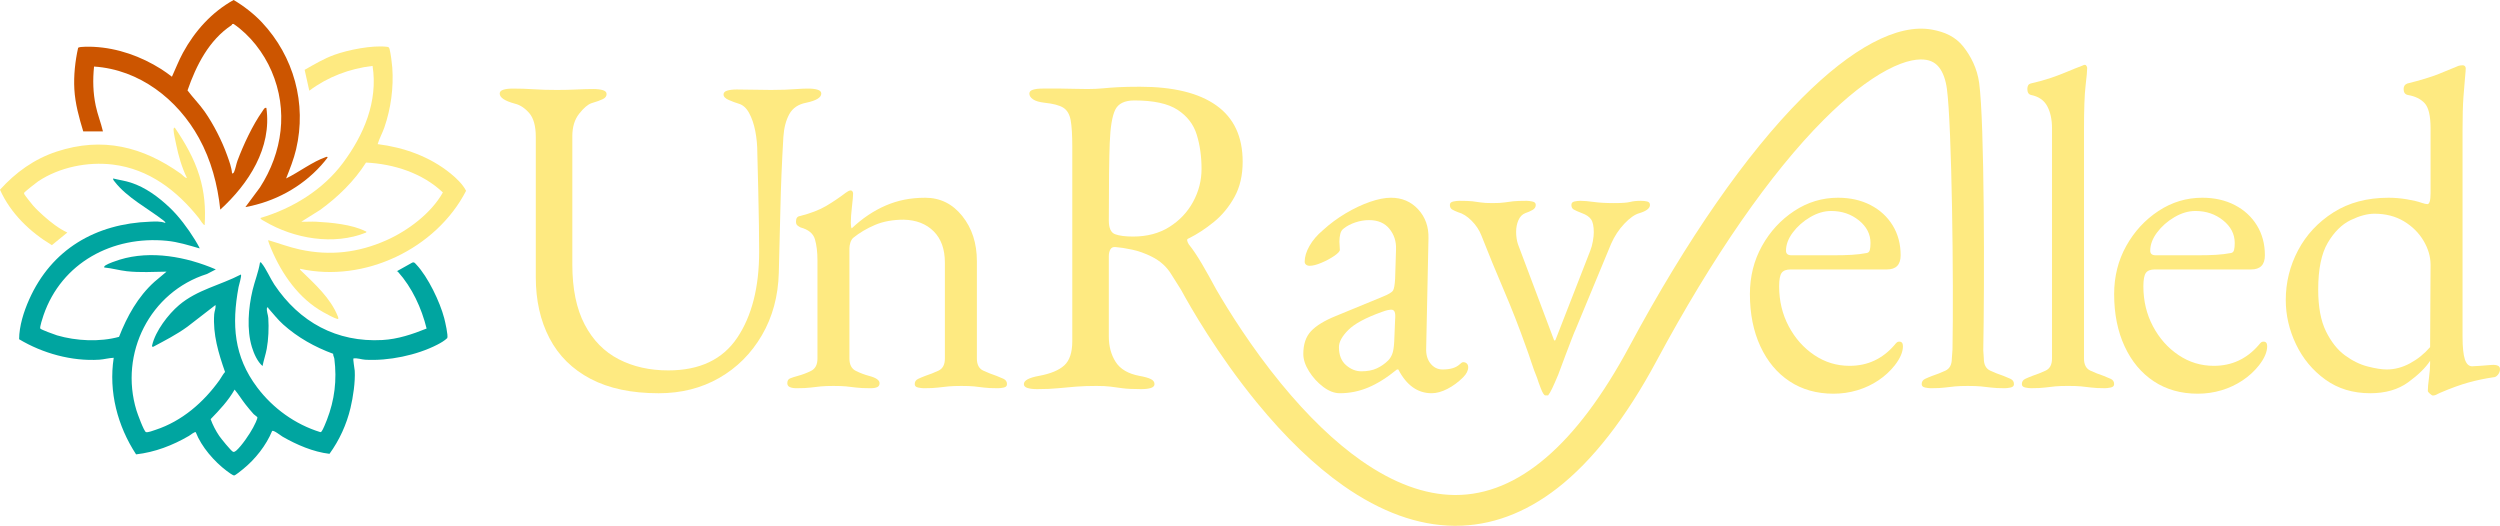 <?xml version="1.0" encoding="UTF-8"?><svg id="Layer_2" xmlns="http://www.w3.org/2000/svg" viewBox="0 0 4304.06 905.21"><defs><style>.cls-1{fill:#00a5a0;}.cls-2{fill:#c50;}.cls-3{fill:#feea81;}</style></defs><g id="Layer_1-2"><path class="cls-1" d="M291.75,357c16.29,15.44,31.78,36.24,43.61,55.44.95,1.55,8.93,14.65,8.29,15.24-18.49-5.35-37.12-11.23-56.4-13.11-93.4-9.12-181.21,37.64-212.33,128.12-1.26,3.68-6.91,20.79-5.57,22.95,1.16,1.86,24.92,10.57,28.83,11.72,33.07,9.69,73.61,11.68,106.75,2.56,13.97-35.52,32.43-69.03,60.97-94.77l20.83-17.49c-22.57.34-45.8,1.78-68.3-.7-13.08-1.44-25.87-5.3-39-6.44-.35-1.9.91-2.84,2.27-3.74,4.87-3.22,18.25-7.87,24.23-9.71,53.97-16.53,114.9-5.07,165.64,16.73l-15.15,7.86c-98.08,30.88-151.44,136.62-121.46,234.94,1.64,5.38,12.84,36.14,16.34,37.32,3.17,1.07,12.78-2.68,16.54-3.92,45.54-14.99,82.66-47.28,110.19-85.78,3.25-4.54,5.77-10.03,9.41-13.81-11.27-32.37-21.12-64.56-18.67-99.46.38-5.36,3.08-10.24,2.22-15.83l-48.47,37.46c-18.64,13.53-39.09,23.94-59.37,34.77-1.75-1.35-1.58-1.36-1.13-3.27,5.64-24.19,27.62-53.06,46.35-68.89,31.47-26.6,70.65-34,106.41-52.62,1.6,2.26-3.38,17.88-4.07,21.64-11.96,64.72-8.14,119.42,32.22,172.95,27,35.81,65.29,63.48,108.38,76.74,1.26.23,1.87-.59,2.55-1.43,2.25-2.74,7.35-15.46,8.93-19.54,13.32-34.25,17.45-68.81,12.85-105.21-.36-2.83-2.31-5.53-2.08-8.63-31.6-11.62-61.03-28.06-86.06-50.51-9.22-8.27-17.03-18.38-25.32-27.68-.65-.73.07-2.11-2.5-1.4-1.21,6.37,1.83,12.03,2.22,18.02,1.11,16.77.33,36.74-2.72,53.19-1.84,9.93-5.28,19.59-7.19,29.5-8.91-7.83-14.81-21.26-18.29-32.61-9.2-29.99-6.08-67.66,1.1-97.9,3.8-16,10.26-31.58,12.83-47.94,2.04-.48,2.12.7,3.09,1.82,6.6,7.6,15.04,26.57,21.63,36.4,43.19,64.49,107.16,99.77,186.07,95.39,26.54-1.47,51.67-9.98,76.04-19.77-8.73-35.27-24.94-70.52-49.3-97.7-.59-.66-1.23-1.01-2.15-.84l26.33-14.74c3.66-1.94,5.36.97,7.56,3.3,19.91,21.07,40.62,64.24,47.9,92.24,1.54,5.91,7.11,30.08,5.23,34.16-4.86,4.68-11.17,8.28-17.12,11.35-35.48,18.29-84.29,28.26-124.14,25.93-6.72-.39-13.33-3.2-20.22-2.24-1.14,1.14,2.01,18.19,2.18,21.36,1.05,19.32-2.8,44.95-7.28,63.87-6.74,28.46-19.12,55.46-36.19,79.02-27.92-3.27-56.57-15.61-80.8-29.57-3.14-1.81-15.47-11.82-17.96-9.75-10.29,24.93-29.07,48.59-49.94,65.55-2.54,2.07-13.18,10.83-15.38,11.01s-10.34-5.92-12.76-7.74c-21.5-16.14-43.69-41.62-53.41-66.73-1.82-1.28-9.49,5.07-11.69,6.35-28.1,16.39-58.54,28.09-91.03,31.83-31.97-48.92-47.49-107.84-38.5-166.27-7.97.24-17,2.78-24.64,3.26-47.5,3.01-97.74-10.96-138.25-35.24.21-22.93,7.94-47.32,17.25-68.24,38.61-86.75,114.69-130.78,208.55-134.13,8.22-.29,18.3-.98,25.77,2.24,1.06-1.04-2.38-3.82-3.03-4.32-26.59-20.64-62.83-39.34-84.02-66.82-1.25-1.62-2.95-3.23-2.71-5.49,10.1,2.54,20.68,3.91,30.61,7.15,25.25,8.24,47.33,24.54,66.37,42.59ZM422.93,696.57c-6.61-8.38-12.15-17.67-19.05-25.83-10.78,19.07-26.05,35.25-41.24,50.88,3.63,10.12,8.73,19.82,14.71,28.74,2.77,4.13,20.92,26.73,24.02,27.53,1.87.48,3.92-.85,5.27-2.03,9.48-8.32,23.16-28.51,29.18-39.79,1.78-3.34,8.15-15.35,7.18-18-.14-.38-5.39-4.08-6.32-5.11-4.67-5.14-9.44-10.95-13.73-16.38Z"/><path class="cls-3" d="M650.21,248.13c45.3,5.66,89.73,21.5,125.33,50.39,10.02,8.13,21.16,18.67,26.88,30.01-51.48,99.88-175.2,158.86-285.78,134.2-.42,1.82.58,2.22,1.66,3.26,23.67,22.97,50.83,47.1,63.42,78.91.59,1.49,1.83,4.83-.92,4.22-5.13-1.16-19.13-8.82-24.39-11.75-41.97-23.43-71-65.14-89.42-108.75-.96-2.27-6.04-14.14-5.09-15.15,18.16,5.34,35.95,12.08,54.5,16.1,51.85,11.24,100.45,5.54,148.77-15.92,37.14-16.49,77.34-46.59,97.3-82.32-35.11-33.35-84.35-49.09-132.3-51.46-20.44,32.21-48.12,59-78.77,81.37l-32.57,20.45c8.53.33,17.19-.42,25.72.02,25.28,1.32,61.74,4.71,84.4,16.31,1.15.59,2.06-.56,1.55,2.28-55.88,22.57-124.13,10.77-175-19.31-1.24-.73-8.42-4.02-6.74-5.85,55-16.33,107.16-48.29,141.56-94.44,35.93-48.19,60.68-105.77,51.12-167.23-39.71,4.68-76.95,18.74-108.94,42.7l-8.01-35.92c16.53-9.43,33.29-19.43,51.3-25.9,24.11-8.66,65.08-16.76,90.36-13.78,3.13.37,3.8,1.1,4.61,4.15,1.87,7.07,4.08,23.95,4.62,31.51,2.47,34.79-2.36,70.59-13.71,103.4-3.34,9.65-8.55,18.69-11.45,28.5Z"/><path class="cls-2" d="M143.31,226.24c-7.19-23.74-13.94-47.85-15.32-72.82-1.29-23.28,1.41-48.59,6.54-71.17,2.78-2.44,22.02-1.85,26.83-1.61,41.33,2.05,81.37,16.39,116.08,38.28,6.44,4.06,12.5,8.59,18.56,13.16,6.34-13.81,11.71-27.86,18.99-41.25,20.47-37.6,49.63-70.03,87.24-90.84,17.17,10.12,35.06,23.98,48.67,38.48,54.89,58.5,77.5,139.85,58.85,218.65-4.06,17.14-10.71,33.82-17.2,50.12,22.16-10.81,45.42-28.92,68.69-36.96,1.28-.44,3.34-.71,2.46,1.36-.49,1.16-9.12,11.21-10.89,13.17-34.07,37.77-80.33,62.69-130.33,71.69l25.04-33.77c38.9-60.33,48.99-132.94,20.04-200.16-13.74-31.91-36.8-61.76-65.42-81.4l-2.42.31c-.34.57-.51,1.5-1.06,1.87-38.87,25.63-60.95,69.36-75.82,112.29,9.29,12.5,20.42,23.51,29.38,36.29,15.32,21.83,30.06,50.83,39,75.96,3.44,9.67,7.54,20.48,8.27,30.6,1.93.39,2.82-.94,3.54-2.47,2.2-4.66,3.73-13.8,5.82-19.37,10.16-27.18,26.16-61.56,42.95-85.14,1.81-2.54,3.43-6.66,6.81-5.79,9.73,68.97-30.72,130.83-79.38,175.17-4.58-43.07-15.74-85.2-36.66-123.17-36.76-66.75-102.44-117.97-180.65-123.15-2.37,22.82-1.81,45.21,2.93,67.68,3.16,14.98,8.95,29.27,12.39,43.99h-33.94Z"/><path class="cls-3" d="M352.41,387.17c-1.63,1.87-8.92-10.28-9.87-11.47-37.85-47.54-86.1-84.83-148.47-92.39-43.43-5.27-91.86,4.6-128.43,28.94-2.91,1.93-23.64,18.26-24.1,19.75-.35,1.15.09,1.69.49,2.6.72,1.67,12.71,16.76,14.8,19.16,5,5.75,12.62,12.92,18.36,18.03,12.34,10.97,25.77,21.51,40.73,28.54l-26.63,21.73c-37.75-22.66-71.11-54.82-89.3-95.42,26.93-29.85,59.1-53.03,97.57-65.67,79.02-25.96,148.24-8.57,214.06,38.29,1.62,1.15,8.18,8.47,10.13,6.89-8.65-17.89-14.29-37.22-18.29-56.69-1.35-6.58-4.55-20.15-4.65-26.12-.03-1.73.18-3.21,2.12-3.67,17.69,26.23,33.01,52.5,42.39,82.98,8.67,28.17,10.86,55.25,9.07,84.52Z"/><path class="cls-3" d="M1387.97,176.86c17.3-3.66,25.95-8.91,25.95-15.73,0-3.15-2.1-5.37-6.29-6.68-4.2-1.3-9.71-1.97-16.51-1.97-5.77,0-12.07.27-18.87.79-6.82.53-13.9.92-21.23,1.18-7.35.27-15.21.39-23.59.39-11.54,0-21.23-.12-29.1-.39-7.86-.26-17.83-.39-29.88-.39-6.82,0-12.32.66-16.51,1.97-4.2,1.31-6.29,3.54-6.29,6.68,0,3.67,3.01,6.82,9.04,9.44,6.02,2.63,11.66,4.72,16.91,6.29,7.34,2.1,13.37,7.47,18.09,16.12,4.72,8.65,8.26,19.01,10.62,31.06,2.36,12.07,3.54,24.91,3.54,38.53.52,19.93,1.04,40.77,1.57,62.52.52,21.76.91,42.07,1.18,60.95.26,18.87.39,34.09.39,45.61,0,61.34-12.58,110.76-37.75,148.24-25.17,37.49-64.76,56.23-118.75,56.23-31.98,0-60.43-6.41-85.33-19.27-24.91-12.84-44.43-32.76-58.59-59.77-14.16-27-21.23-61.46-21.23-103.41v-220.98c0-15.73,3.93-28.57,11.8-38.53,7.86-9.95,14.94-15.99,21.23-18.09,8.91-2.62,15.46-4.98,19.66-7.08,4.19-2.09,6.29-4.98,6.29-8.65,0-3.15-2.1-5.37-6.29-6.68-4.2-1.3-9.71-1.97-16.51-1.97-8.39,0-17.96.27-28.7.79-10.75.53-22.15.79-34.21.79-14.68,0-27.92-.39-39.71-1.18-11.8-.79-23.73-1.18-35.78-1.18-6.82,0-12.32.66-16.51,1.97-4.2,1.31-6.29,3.54-6.29,6.68,0,6.82,8.65,12.58,25.95,17.3,8.91,2.1,17.17,7.47,24.77,16.12,7.59,8.65,11.4,22.41,11.4,41.29v241.43c0,39.85,7.86,74.84,23.59,104.99,15.73,30.15,39.32,53.48,70.78,69.99s70.51,24.77,117.17,24.77c38.79,0,73.53-8.79,104.2-26.34s55.17-42.07,73.53-73.53c18.35-31.46,28.04-67.36,29.1-107.74,1.04-36.17,1.97-72.87,2.75-110.1.79-37.22,2.48-78.37,5.11-123.47,1.04-15.73,4.45-28.83,10.22-39.32,5.76-10.48,15.46-17.03,29.1-19.66Z"/><path class="cls-3" d="M1727.84,652.24c-3.93-1.83-8-3.54-12.19-5.11-7.86-2.62-15.47-5.63-22.81-9.04-7.35-3.4-11.01-10.35-11.01-20.84v-167.5c0-30.93-8.39-56.88-25.17-77.85-16.79-20.96-38.02-31.46-63.7-31.46s-47.32,4.46-68.02,13.37c-20.72,8.92-40.24,22.02-58.59,39.32-.53-.52-.92-1.7-1.18-3.54-.27-1.83-.39-3.8-.39-5.9,0-7.34.65-16.64,1.97-27.92,1.3-11.27,1.97-18.74,1.97-22.41,0-1.57-.39-2.88-1.18-3.93-.79-1.04-1.71-1.57-2.75-1.57-1.57,0-3.02.39-4.33,1.18-1.31.79-2.75,1.71-4.33,2.75-11.01,8.39-22.29,16-33.82,22.81-11.54,6.82-26.48,12.58-44.83,17.3-4.72.53-7.08,3.67-7.08,9.44,0,3.15.79,5.38,2.36,6.68,1.57,1.31,3.4,2.49,5.5,3.54,13.63,3.67,21.88,10.49,24.77,20.45,2.88,9.96,4.33,22.02,4.33,36.17v169.08c0,10.49-3.67,17.57-11.01,21.23-7.35,3.67-14.94,6.56-22.81,8.65-5.78,1.57-10.22,3.02-13.37,4.33-3.15,1.31-4.72,4.07-4.72,8.26,0,3.15,1.44,5.38,4.33,6.68,2.88,1.3,6.68,1.97,11.4,1.97,10.48,0,18.74-.39,24.77-1.18,6.02-.79,11.8-1.44,17.3-1.97,5.5-.52,12.71-.79,21.63-.79,9.44,0,16.77.27,22.02.79,5.23.53,10.88,1.18,16.91,1.97,6.02.79,14.28,1.18,24.77,1.18,5.23,0,9.17-.66,11.8-1.97,2.62-1.3,3.93-3.54,3.93-6.68,0-5.23-6.03-9.44-18.09-12.58-7.86-2.09-15.47-4.98-22.81-8.65-7.35-3.66-11.01-10.74-11.01-21.23v-189.52c0-3.15.52-6.41,1.57-9.83,1.04-3.4,2.62-6.16,4.72-8.26,11.01-8.91,23.59-16.38,37.75-22.41,14.16-6.02,30.67-9.04,49.54-9.04,21.49.53,38.66,7.21,51.51,20.05,12.84,12.85,19.27,30.81,19.27,53.87v165.15c0,10.49-3.67,17.44-11.01,20.84-7.35,3.42-14.94,6.43-22.81,9.04-4.2,1.57-8.26,3.28-12.19,5.11-3.93,1.84-5.9,4.85-5.9,9.04,0,3.15,1.97,5.11,5.9,5.9,3.93.79,7.2,1.18,9.83,1.18,10.48,0,18.74-.39,24.77-1.18,6.02-.79,11.92-1.44,17.69-1.97,5.76-.52,13.1-.79,22.02-.79,9.44,0,16.77.27,22.02.79,5.23.53,10.74,1.18,16.51,1.97,5.76.79,13.88,1.18,24.38,1.18,3.15,0,6.55-.39,10.22-1.18,3.66-.79,5.5-2.75,5.5-5.9,0-4.19-1.97-7.2-5.9-9.04Z"/><path class="cls-3" d="M2525.35,625.89c-1.57-1.58-3.67-2.36-6.29-2.36-1.57,0-3.67,1.31-6.29,3.93-6.29,5.77-16,8.65-29.1,8.65-8.39,0-15.33-3.4-20.84-10.22-5.5-6.81-8-15.73-7.47-26.74l3.94-188.74c.51-19.92-5.39-36.57-17.7-49.94-12.32-13.36-27.92-20.05-46.79-20.05-10.49,0-22.55,2.36-36.17,7.08-13.64,4.72-27.53,11.28-41.68,19.66-14.16,8.39-27.27,18.09-39.32,29.1-9.97,8.39-17.7,17.43-23.2,27.13-5.51,9.7-8.26,18.75-8.26,27.13,0,2.1.79,3.81,2.36,5.11,1.57,1.31,3.66,1.97,6.29,1.97,5.23,0,11.92-1.7,20.05-5.12,8.12-3.4,15.46-7.33,22.02-11.79,6.55-4.45,9.83-7.99,9.83-10.62,0-2.09-.13-4.45-.39-7.08-.27-2.61-.39-4.97-.39-7.07,0-4.72.51-9.17,1.57-13.37,1.04-4.19,3.14-7.34,6.29-9.44,5.23-4.19,11.8-7.59,19.66-10.22,7.86-2.62,15.73-3.94,23.59-3.94,15.2,0,26.86,4.99,35,14.95,8.12,9.96,11.92,21.76,11.4,35.38l-1.57,50.33c-.53,10.5-1.71,17.31-3.54,20.45-1.84,3.15-8,6.82-18.48,11.01l-80.22,33.03c-19.4,7.86-33.55,16.51-42.46,25.95-8.92,9.44-13.37,22.55-13.37,39.32,0,9.44,3.27,19.4,9.83,29.89,6.55,10.49,14.67,19.4,24.38,26.73,9.69,7.34,19.27,11.01,28.7,11.01,16.77,0,33.03-3.28,48.76-9.83s32.24-16.9,49.54-31.06h2.36c14.16,27.27,33.29,40.89,57.41,40.89,8.38,0,17.42-2.49,27.13-7.47,9.7-4.97,18.74-11.66,27.13-20.05,5.76-5.76,8.65-11.53,8.65-17.3,0-2.62-.78-4.72-2.36-6.29ZM2401.89,549.61l-1.57,38.53c-.53,9.96-1.71,17.18-3.54,21.63-1.85,4.46-4.07,7.99-6.69,10.61-5.77,5.78-12.32,10.36-19.66,13.76-7.35,3.42-16.26,5.12-26.74,5.12-9.43,0-18.22-3.54-26.34-10.62-8.14-7.08-12.19-17.42-12.19-31.06,0-8.91,5.37-18.74,16.12-29.49,10.74-10.74,30.01-21.1,57.8-31.07,4.19-1.57,7.6-2.61,10.23-3.14,2.61-.52,4.44-.79,5.5-.79,3.15,0,5.23,1.32,6.29,3.93,1.05,2.63,1.3,6.82.79,12.59Z"/><path class="cls-3" d="M2500.1,360.67c2.62,1.57,6.02,3.15,10.22,4.72,7.86,2.1,15.59,6.96,23.2,14.55,7.59,7.61,13.23,16.12,16.91,25.56,12.58,31.98,25.56,63.58,38.93,94.76,13.37,31.2,25.82,63.05,37.35,95.55,3.15,8.39,6.29,17.44,9.44,27.13,3.15,9.71,6.55,19.01,10.22,27.92,1.04,3.67,3.15,9.57,6.29,17.69,3.15,8.12,5.76,12.19,7.86,12.19h4.72c2.09-2.63,4.45-6.68,7.08-12.19,2.62-5.5,6.02-13.23,10.22-23.2,5.23-14.16,9.7-26.07,13.37-35.78,3.66-9.69,7.08-18.6,10.22-26.74,3.15-8.12,5.23-13.23,6.29-15.33l61.34-147.85c5.76-13.1,13.37-24.64,22.81-34.6,9.44-9.95,18.09-15.99,25.95-18.09,12.05-3.66,18.09-8.38,18.09-14.16,0-3.15-1.57-5.11-4.72-5.9-3.15-.79-6.82-1.18-11.01-1.18-7.35,0-13.5.66-18.48,1.97-4.99,1.31-14.29,1.97-27.92,1.97s-25.17-.65-34.6-1.97c-9.44-1.3-17.04-1.97-22.81-1.97-3.67,0-7.21.39-10.62,1.18-3.42.79-5.11,2.75-5.11,5.9,0,3.67,1.3,6.29,3.93,7.86,2.62,1.57,7.34,3.67,14.16,6.29,7.34,2.63,12.58,6.17,15.73,10.62,3.15,4.46,4.72,11.93,4.72,22.41,0,4.2-.53,9.31-1.57,15.33-1.06,6.03-2.63,11.67-4.72,16.91l-59.77,153.35c-.53.53-.92.79-1.18.79-.27,0-.66-.26-1.18-.79l-62.13-165.15c-1.06-3.15-1.84-6.55-2.36-10.22-.53-3.66-.79-7.34-.79-11.01,0-7.34,1.3-14.02,3.93-20.05,2.62-6.02,6.55-10.09,11.8-12.19,4.72-1.57,8.91-3.4,12.58-5.5,3.66-2.09,5.5-4.98,5.5-8.65,0-3.15-1.97-5.11-5.9-5.9-3.93-.79-7.21-1.18-9.83-1.18-9.97,0-17.57.27-22.81.79-5.25.53-10.22,1.18-14.94,1.97-4.72.79-11.8,1.18-21.23,1.18-8.92,0-15.73-.39-20.45-1.18-4.72-.79-9.44-1.44-14.16-1.97-4.72-.52-12.32-.79-22.81-.79-2.63,0-5.9.39-9.83,1.18-3.93.79-5.9,2.75-5.9,5.9,0,3.67,1.3,6.29,3.93,7.86Z"/><path class="cls-3" d="M3269.84,588.14c-1.57,0-2.89.39-3.93,1.18-1.06.79-2.63,2.49-4.72,5.11-9.97,11.54-21.37,20.32-34.21,26.35-12.85,6.03-27.13,9.04-42.86,9.04-22.02,0-42.21-6.16-60.55-18.48-18.36-12.31-33.03-28.83-44.04-49.55-11.01-20.7-16.51-43.64-16.51-68.81,0-11.52,1.43-19.26,4.32-23.2,2.88-3.93,7.99-5.89,15.34-5.89h165.93c15.73,0,23.59-8.13,23.59-24.38,0-19.39-4.6-36.57-13.76-51.51-9.18-14.94-21.9-26.6-38.14-35-16.26-8.38-34.88-12.58-55.84-12.58-27.26,0-52.43,7.61-75.49,22.81-23.08,15.21-41.56,35.26-55.45,60.16-13.89,24.9-20.84,52.56-20.84,82.96,0,34.09,6.03,64.09,18.09,90.05,12.06,25.95,28.83,46,50.33,60.16,21.49,14.15,46.66,21.23,75.5,21.23,14.15,0,27.78-1.97,40.89-5.9,13.1-3.93,25.17-9.56,36.18-16.91,11.01-7.33,20.44-15.98,28.31-25.95,9.43-12.05,14.15-23.06,14.15-33.03,0-5.23-2.1-7.86-6.29-7.86ZM3086.61,400.19c7.86-10.48,17.81-19.27,29.88-26.35,12.05-7.07,24.11-10.61,36.18-10.61,18.34,0,34.2,5.38,47.57,16.12,13.37,10.75,20.06,23.73,20.06,38.92,0,5.25-.4,9.32-1.18,12.19-.79,2.89-2.5,4.6-5.11,5.12-8.4,1.57-17.05,2.63-25.96,3.14-8.92.53-19.66.79-32.24.79h-71.56c-6.29,0-9.44-2.62-9.44-7.87,0-10.48,3.93-20.96,11.8-31.45Z"/><path class="cls-3" d="M3461.4,652.23c-3.93-1.83-8-3.54-12.19-5.11-7.87-2.62-15.47-5.63-22.81-9.04-7.35-3.41-11.01-10.35-11.01-20.84l-.93-14.2c2.14-114.84,2.2-391.76-7.09-460.28-3.44-25.34-14.57-46.32-27.15-62.36-13.55-17.27-32.24-25.48-54.04-29.42-29.54-5.35-64.04,2.34-102.55,22.84-37.62,20.03-78.45,51.98-121.35,94.95-95.48,95.63-198.2,243.48-297.07,427.57-91.19,169.8-191.88,255.87-299.33,255.87-.67,0-1.35,0-2.01-.01-51-.51-104.84-20.36-160.04-59-45.78-32.04-92.38-76.84-138.5-133.14-50.63-61.81-89.59-124.15-111.37-161.61-16.93-31.23-32.92-60.26-47.35-77.82-1.58-2.61-2.5-4.84-2.76-6.68-.27-1.83.65-3.01,2.76-3.54,14.67-7.33,29.09-16.77,43.25-28.31,14.15-11.53,25.95-25.82,35.39-42.86,9.43-17.03,14.15-37.35,14.15-60.95,0-42.98-15.08-75.22-45.22-96.72-30.15-21.5-74.05-32.25-131.72-32.25-15.21,0-27.66.27-37.35.79-9.71.53-18.49,1.18-26.35,1.97-7.86.78-16.78,1.18-26.74,1.18-10.49,0-18.87-.13-25.16-.4-6.29-.26-12.98-.39-20.06-.39h-31.85c-6.81,0-12.32.66-16.51,1.97-4.2,1.31-6.29,3.53-6.29,6.68,0,3.67,2.09,6.95,6.29,9.83,4.19,2.89,10.74,4.85,19.66,5.9,15.2,1.57,26.08,4.46,32.64,8.65,6.55,4.2,10.74,11.4,12.58,21.62,1.83,10.23,2.75,25.3,2.75,45.22v335.01c0,19.4-4.59,33.3-13.76,41.68-9.18,8.39-23.73,14.43-43.65,18.09-17.3,3.15-25.95,7.86-25.95,14.16,0,3.14,2.09,5.37,6.29,6.68,4.19,1.3,9.7,1.97,16.52,1.97,14.15,0,26.34-.53,36.57-1.58,10.22-1.05,20.44-1.96,30.67-2.75,10.22-.79,21.88-1.18,34.99-1.18,9.95,0,17.95.39,23.99,1.18,6.02.79,12.84,1.7,20.44,2.75,7.6,1.05,18.48,1.58,32.64,1.58,6.81,0,12.31-.67,16.51-1.97,4.19-1.31,6.3-3.54,6.3-6.68,0-3.67-2.11-6.55-6.3-8.66-4.2-2.08-10.75-3.93-19.66-5.5-19.4-3.66-33.03-11.66-40.89-23.99-7.86-12.31-11.8-26.86-11.8-43.64v-138.41c0-4.72.91-8.65,2.76-11.8,1.83-3.14,4.84-4.44,9.04-3.93,7.34.53,16.64,1.97,27.92,4.33,11.27,2.36,22.67,6.42,34.21,12.19,14.67,7.35,25.95,17.57,33.81,30.67,5.76,9.22,11.25,17.92,16.47,26.11,15.89,29.29,62.57,111.13,130.51,194.22,49.24,60.23,99.46,108.49,149.28,143.43,64.25,45.08,128.27,68.26,190.28,68.9.88.01,1.76.01,2.64.01,60.95,0,119.88-21.76,175.18-64.71,60.52-47.01,118-120.72,170.83-219.08,96.45-179.61,196-323.18,287.87-415.21,39.19-39.24,75.78-68.05,108.76-85.61,34.54-18.39,56.15-19.65,68.21-17.47,9.08,1.64,16.2,5.89,21.77,12.99,6.6,8.4,11.2,21.11,13.33,36.77,8.55,63.05,11.79,333.1,9.62,448.98-.72,9.79-1.13,15.37-1.13,15.37,0,10.49-3.67,17.43-11.01,20.84-7.34,3.41-14.94,6.42-22.8,9.04-4.2,1.57-8.26,3.28-12.19,5.11-3.93,1.84-5.9,4.86-5.9,9.05,0,3.14,1.97,5.11,5.9,5.89,3.93.79,7.2,1.18,9.83,1.18,10.48,0,18.6-.39,24.38-1.18,5.76-.78,11.52-1.43,17.3-1.96,5.76-.52,13.1-.79,22.02-.79,9.43,0,16.91.27,22.41.79,5.51.53,11.27,1.18,17.3,1.96,6.02.79,14.02,1.18,23.99,1.18,2.61,0,5.9-.39,9.83-1.18,3.93-.78,5.9-2.75,5.9-5.89,0-4.19-1.97-7.21-5.9-9.05ZM2013.18,390.75c-17.57,11.01-38.41,16.52-62.52,16.52-13.11,0-23.33-1.31-30.67-3.94-7.34-2.61-11.01-10.48-11.01-23.59,0-31.46.13-58.32.4-80.61.26-22.27.65-39.97,1.18-53.08,1.04-27.25,4.19-46.26,9.43-57.01,5.24-10.74,16.25-16.12,33.03-16.12,33.03,0,57.8,5.38,74.32,16.12,16.51,10.75,27.52,25.04,33.03,42.86,5.5,17.83,8.26,37.49,8.26,58.98,0,19.93-4.86,38.8-14.55,56.62-9.71,17.83-23.34,32.24-40.9,43.25Z"/><path class="cls-3" d="M3633.86,652.24c-3.93-1.83-8-3.54-12.19-5.11-7.86-2.62-15.47-5.63-22.81-9.04-7.35-3.4-11.01-10.35-11.01-20.84V224.04c0-35.65.91-61.21,2.75-76.67,1.83-15.46,2.75-25.56,2.75-30.28,0-1.04-.39-2.22-1.18-3.54-.79-1.3-1.71-1.97-2.75-1.97s-2.63.53-4.72,1.57c-8.39,3.15-16.91,6.56-25.56,10.22-8.65,3.67-17.96,7.21-27.92,10.62-9.96,3.42-21.76,6.68-35.39,9.83-3.67,1.06-5.5,4.2-5.5,9.44,0,5.77,2.09,9.18,6.29,10.22,13.1,2.63,22.41,9.04,27.92,19.27s8.26,22.94,8.26,38.14v396.35c0,10.49-3.67,17.44-11.01,20.84-7.35,3.42-14.94,6.43-22.81,9.04-4.2,1.57-8.26,3.28-12.19,5.11-3.93,1.84-5.9,4.85-5.9,9.04,0,3.15,1.97,5.11,5.9,5.9,3.93.79,7.2,1.18,9.83,1.18,10.48,0,18.6-.39,24.38-1.18,5.76-.79,11.53-1.44,17.3-1.97,5.76-.52,13.1-.79,22.02-.79,9.44,0,16.91.27,22.41.79,5.5.53,11.27,1.18,17.3,1.97,6.02.79,14.02,1.18,23.99,1.18,2.62,0,5.9-.39,9.83-1.18,3.93-.79,5.9-2.75,5.9-5.9,0-4.19-1.97-7.2-5.9-9.04Z"/><path class="cls-3" d="M3896.92,588.14c-1.58,0-2.89.39-3.94,1.18-1.05.79-2.62,2.49-4.71,5.11-9.97,11.54-21.37,20.32-34.21,26.35-12.86,6.03-27.13,9.04-42.86,9.04-22.02,0-42.21-6.16-60.56-18.48-18.35-12.31-33.02-28.83-44.03-49.55-11.01-20.7-16.52-43.64-16.52-68.81,0-11.52,1.44-19.26,4.33-23.2,2.87-3.93,7.98-5.89,15.33-5.89h165.93c15.73,0,23.6-8.13,23.6-24.38,0-19.39-4.6-36.57-13.77-51.51-9.18-14.94-21.89-26.6-38.14-35-16.25-8.38-34.87-12.58-55.83-12.58-27.27,0-52.43,7.61-75.5,22.81-23.07,15.21-41.55,35.26-55.44,60.16-13.9,24.9-20.84,52.56-20.84,82.96,0,34.09,6.02,64.09,18.09,90.05,12.05,25.95,28.83,46,50.33,60.16,21.49,14.15,46.65,21.23,75.49,21.23,14.16,0,27.79-1.97,40.9-5.9,13.1-3.93,25.16-9.56,36.17-16.91,11.01-7.33,20.45-15.98,28.31-25.95,9.44-12.05,14.16-23.06,14.16-33.03,0-5.23-2.1-7.86-6.29-7.86ZM3713.68,400.19c7.87-10.48,17.82-19.27,29.89-26.35,12.05-7.07,24.11-10.61,36.17-10.61,18.35,0,34.21,5.38,47.58,16.12,13.37,10.75,20.05,23.73,20.05,38.92,0,5.25-.39,9.32-1.18,12.19-.78,2.89-2.49,4.6-5.11,5.12-8.39,1.57-17.04,2.63-25.95,3.14-8.92.53-19.66.79-32.24.79h-71.57c-6.29,0-9.43-2.62-9.43-7.87,0-10.48,3.93-20.96,11.79-31.45Z"/><path class="cls-3" d="M4289.91,628.25c-6.82.52-13.51,1.05-20.06,1.57-6.56.53-11.14.79-13.76.79-5.77,0-9.96-4.06-12.58-12.19-2.63-8.13-3.93-21.1-3.93-38.93V224.03c0-23.59.51-42.72,1.57-57.41,1.04-14.67,1.97-25.81,2.75-33.42.79-7.59,1.18-12.97,1.18-16.12-.53-3.14-2.36-4.72-5.5-4.72-1.06,0-2.5.14-4.33.4-1.84.27-3.81.92-5.9,1.96-7.34,3.15-17.57,7.35-30.67,12.58-13.11,5.25-31.2,10.76-54.26,16.52-4.2,1.57-6.29,4.72-6.29,9.44,0,5.77,2.36,9.17,7.08,10.22,12.58,2.1,22.27,6.82,29.09,14.15,6.81,7.35,10.23,21.77,10.23,43.26v111.67c0,12.58-1.85,18.87-5.51,18.87-2.1,0-5.5-.79-10.22-2.36-5.78-2.09-14.03-4.05-24.77-5.9-10.75-1.83-21.37-2.75-31.85-2.75-36.71,0-68.3,8.39-94.76,25.17-26.48,16.78-46.79,38.53-60.95,65.27-14.16,26.74-21.23,55.32-21.23,85.72,0,26.22,5.89,51.64,17.69,76.28,11.8,24.65,28.57,44.82,50.33,60.55,21.75,15.73,47.58,23.59,77.46,23.59,26.21,0,47.97-6.29,65.27-18.87,17.31-12.58,29.89-24.9,37.75-36.96v4.72c0,6.82-.66,15.07-1.96,24.77-1.32,9.71-1.97,17.16-1.97,22.41,0,1.05,1.18,2.62,3.54,4.72,2.36,2.09,4.05,3.15,5.11,3.15,1.57,0,3.01-.27,4.33-.79,1.3-.53,4.05-1.84,8.25-3.93,18.35-7.87,34.6-13.77,48.76-17.7,14.16-3.93,28.57-6.94,43.25-9.04,2.62,0,5.11-1.44,7.47-4.33,2.36-2.87,3.54-6.15,3.54-9.83,0-5.23-4.72-7.59-14.15-7.07ZM4183.74,597.58c-9.96,11.53-21.5,20.84-34.6,27.91-13.11,7.08-26.48,10.62-40.11,10.62-8.39,0-19.26-1.7-32.63-5.11-13.37-3.41-26.48-9.83-39.32-19.27-12.86-9.44-23.73-23.2-32.64-41.29-8.92-18.08-13.37-42.07-13.37-71.95,0-35.12,5.51-61.99,16.52-80.61,11.01-18.6,24.1-31.58,39.32-38.93,15.2-7.33,28.82-11.01,40.89-11.01,19.39,0,36.3,4.33,50.72,12.98,14.42,8.65,25.68,19.8,33.82,33.42,8.12,13.64,12.19,27.53,12.19,41.68l-.79,141.56Z"/></g></svg>
